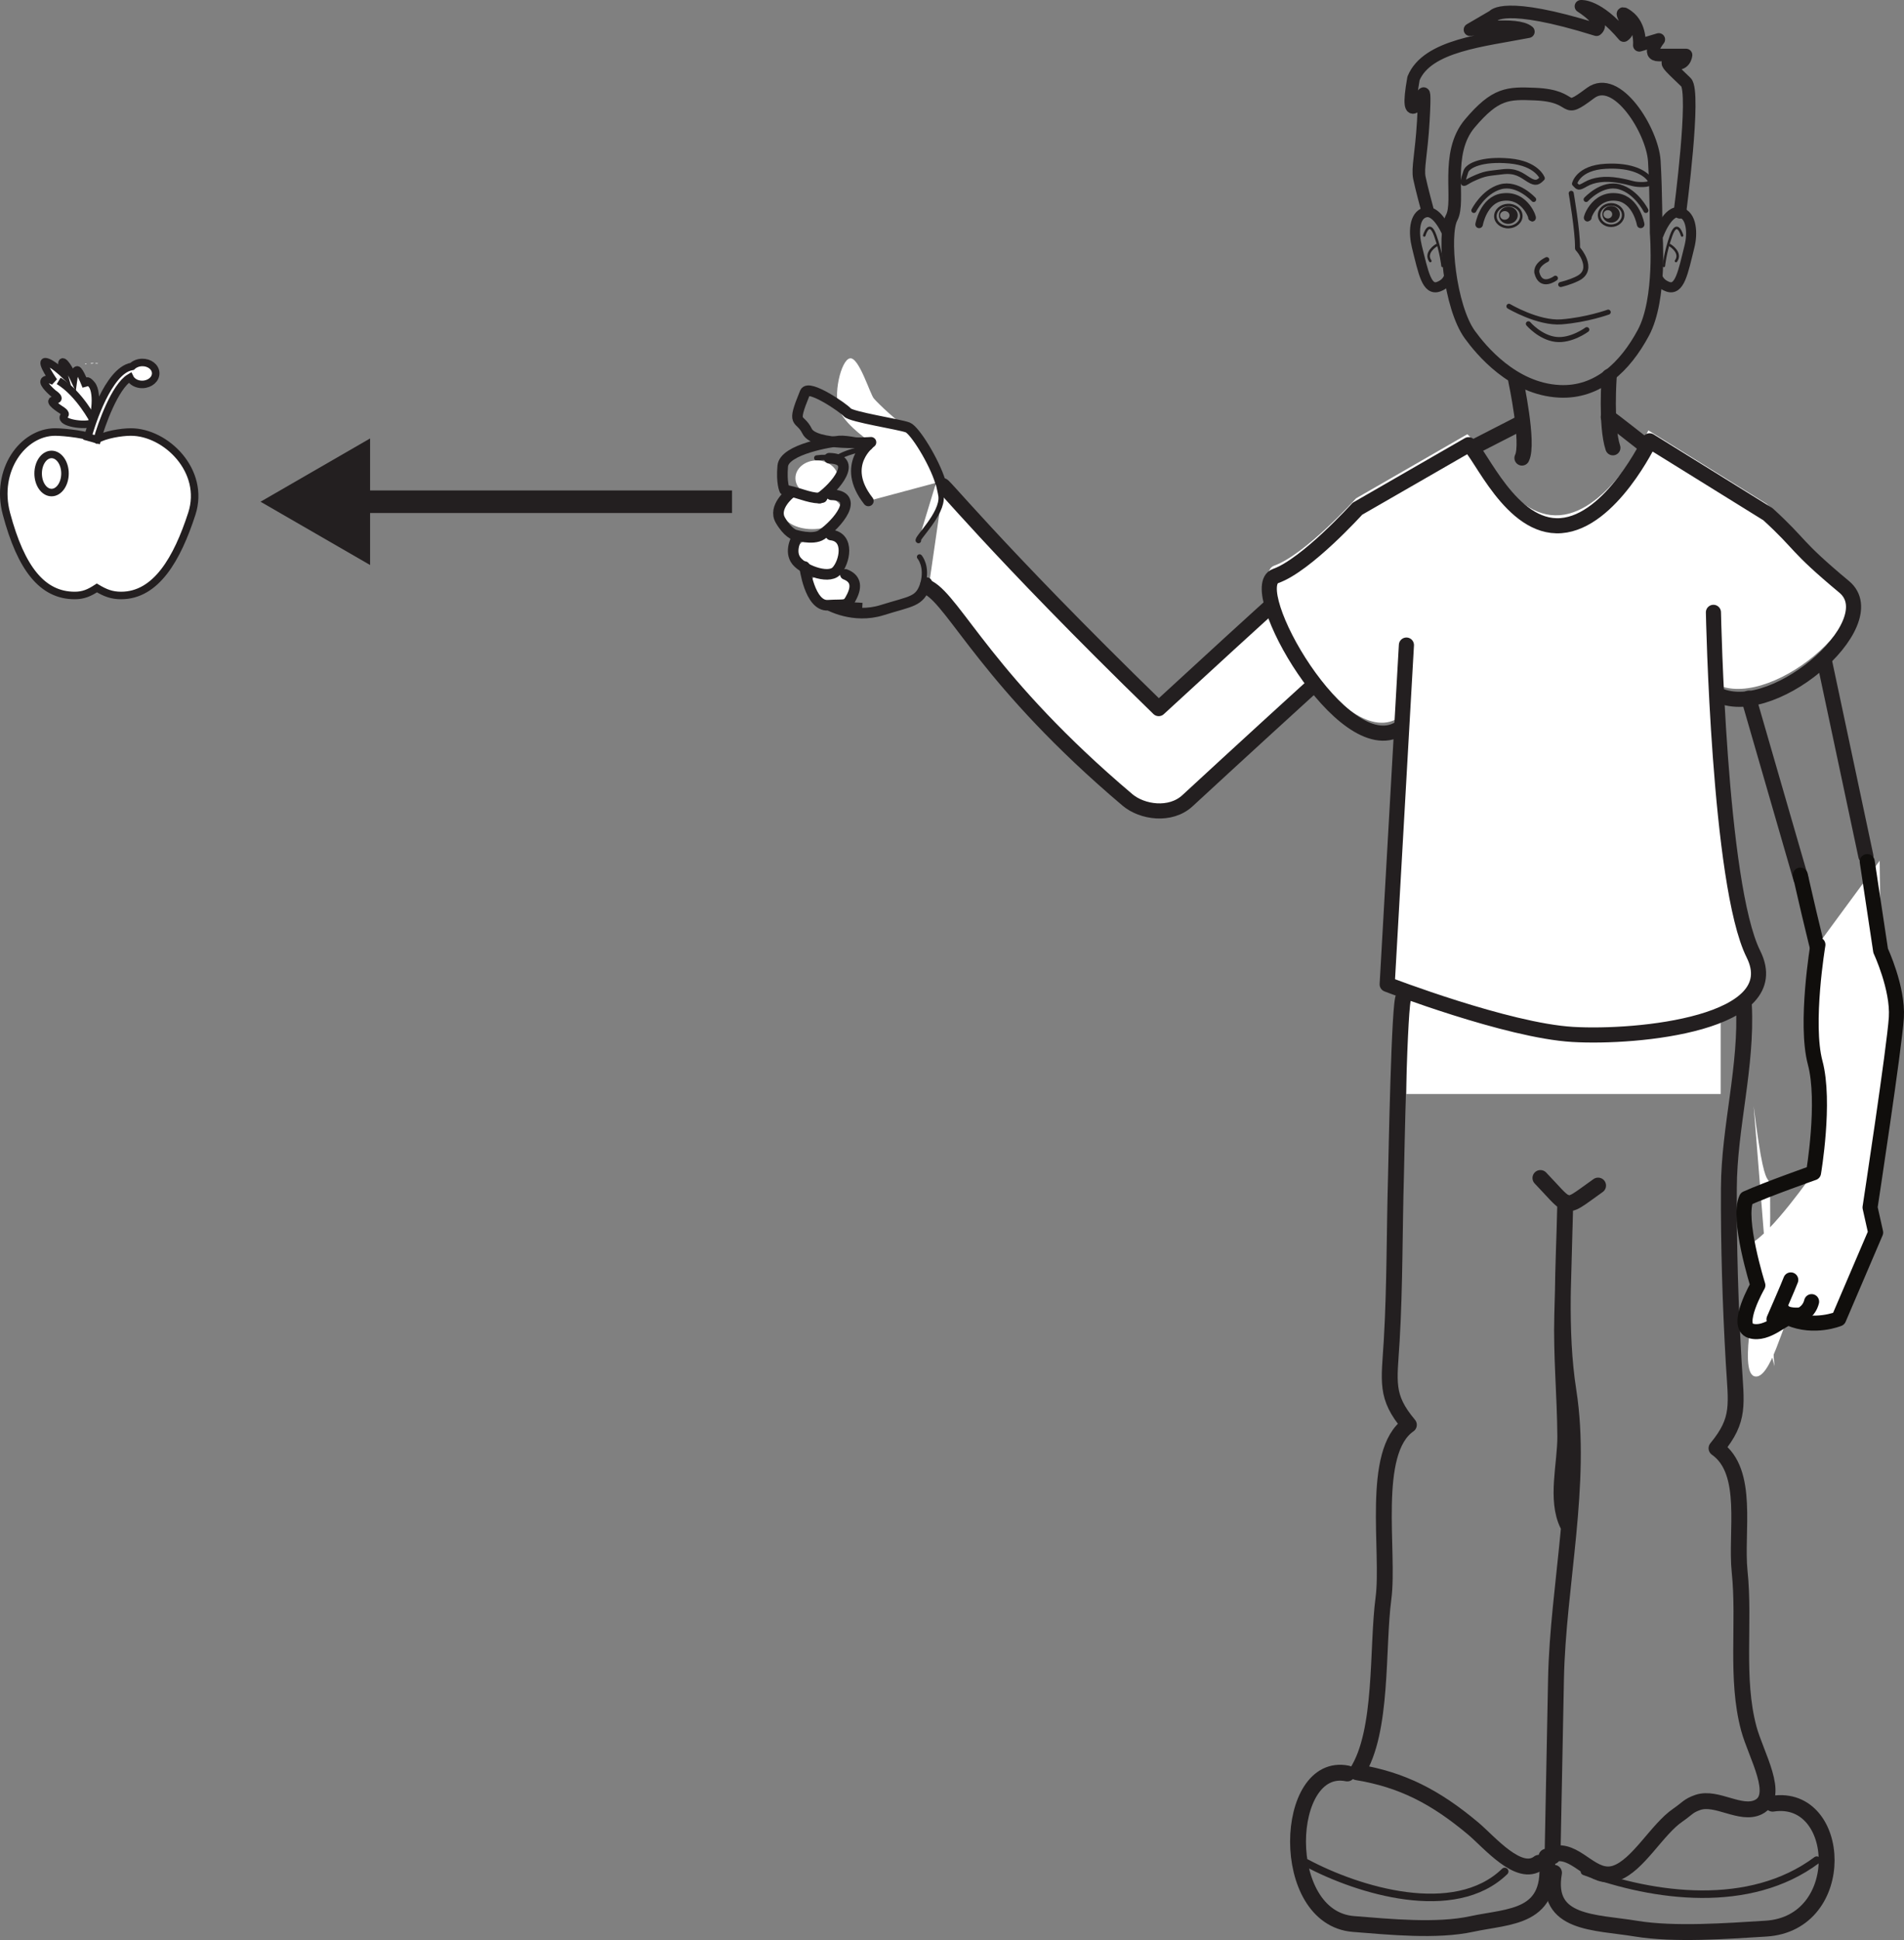 <?xml version="1.0" encoding="UTF-8"?>
<svg xmlns="http://www.w3.org/2000/svg" xmlns:xlink="http://www.w3.org/1999/xlink" width="253.271pt" height="257.932pt" viewBox="0 0 253.271 257.932" version="1.1">
<rect x="0" y="0" width="253.271" height="257.932" fill="#808080" stroke="none"/>
<defs>
<clipPath id="clip1">
  <path d="M 171 234 L 207 234 L 207 257.934 L 171 257.934 Z M 171 234 "/>
</clipPath>
<clipPath id="clip2">
  <path d="M 205 238 L 245 238 L 245 257.934 L 205 257.934 Z M 205 238 "/>
</clipPath>
<clipPath id="clip3">
  <path d="M 230 113 L 253.27 113 L 253.27 179 L 230 179 Z M 230 113 "/>
</clipPath>
</defs>
<g id="surface1">
<path style=" stroke:none;fill-rule:nonzero;fill:rgb(100%,100%,100%);fill-opacity:1;" d="M 187.082 145.453 L 187.082 120.32 L 228.887 120.32 L 228.887 145.453 "/>
<path style="fill:none;stroke-width:0.67;stroke-linecap:round;stroke-linejoin:round;stroke:rgb(13.73%,12.16%,12.549%);stroke-opacity:1;stroke-miterlimit:4;" d="M 0.002 -0.001 C 0.002 -0.001 -2.123 2.343 -4.436 1.679 C -6.713 1.03 -7.952 -1.458 -7.952 -1.458 " transform="matrix(1,0,0,-1,204.006,26.522)"/>
<path style="fill:none;stroke-width:1.006;stroke-linecap:round;stroke-linejoin:round;stroke:rgb(13.73%,12.16%,12.549%);stroke-opacity:1;stroke-miterlimit:4;" d="M -0 0 C 0.234 -0.5 -0.727 3.176 -3.953 2.692 C -6.446 2.321 -7.02 -0.925 -7.02 -0.925 " transform="matrix(1,0,0,-1,203.774,28.907)"/>
<path style="fill:none;stroke-width:0.67;stroke-linecap:round;stroke-linejoin:round;stroke:rgb(13.73%,12.16%,12.549%);stroke-opacity:1;stroke-miterlimit:4;" d="M -0.001 -0.001 C -0.001 -0.001 2.12 2.343 4.436 1.679 C 6.714 1.03 7.952 -1.458 7.952 -1.458 " transform="matrix(1,0,0,-1,210.986,26.522)"/>
<path style="fill:none;stroke-width:1.006;stroke-linecap:round;stroke-linejoin:round;stroke:rgb(13.73%,12.16%,12.549%);stroke-opacity:1;stroke-miterlimit:4;" d="M -0 0 C -0.235 -0.5 0.73 3.176 3.957 2.692 C 6.449 2.321 7.023 -0.925 7.023 -0.925 " transform="matrix(1,0,0,-1,211.219,28.907)"/>
<path style="fill:none;stroke-width:0.67;stroke-linecap:round;stroke-linejoin:round;stroke:rgb(13.73%,12.16%,12.549%);stroke-opacity:1;stroke-miterlimit:4;" d="M -0.001 -0.002 C 0.178 -0.177 0.635 -0.767 0.901 -1.466 C 1.233 -2.345 1.241 -3.357 -0.001 -3.974 C -1.06 -4.505 -2.255 -4.771 -2.255 -4.771 " transform="matrix(1,0,0,-1,209.861,33.057)"/>
<path style="fill:none;stroke-width:0.67;stroke-linecap:round;stroke-linejoin:round;stroke:rgb(13.73%,12.16%,12.549%);stroke-opacity:1;stroke-miterlimit:4;" d="M 0.002 -0 C 0.002 -0 -1.94 -1.469 -2.471 0.75 C -2.44 0.719 -2.76 1.668 -1.151 2.473 " transform="matrix(1,0,0,-1,206.901,36.988)"/>
<path style="fill:none;stroke-width:1.676;stroke-linecap:round;stroke-linejoin:round;stroke:rgb(13.73%,12.16%,12.549%);stroke-opacity:1;stroke-miterlimit:4;" d="M -0.001 0 C -0.001 0 0.729 -8.777 -1.701 -13.296 C -4.13 -17.816 -7.771 -21.328 -12.872 -21.074 C -19.06 -20.773 -23.318 -15.554 -24.775 -13.55 C -27.454 -9.859 -28.419 -0.25 -27.204 2.008 C -25.99 4.262 -28.177 10.539 -24.775 14.551 C -21.372 18.571 -19.736 18.594 -16.107 18.442 C -10.263 18.2 -12.853 15.485 -8.744 18.571 C -5.232 21.207 -0.486 13.547 -0.244 9.536 C -0.001 5.52 -0.001 0 -0.001 0 Z M -0.001 0 " transform="matrix(1,0,0,-1,220.302,30.953)"/>
<path style="fill:none;stroke-width:2.011;stroke-linecap:round;stroke-linejoin:round;stroke:rgb(13.73%,12.16%,12.549%);stroke-opacity:1;stroke-miterlimit:4;" d="M -0.001 -0.002 C -0.001 -0.002 1.799 -8.404 0.827 -10.33 " transform="matrix(1,0,0,-1,201.626,50.565)"/>
<path style="fill:none;stroke-width:2.011;stroke-linecap:round;stroke-linejoin:round;stroke:rgb(13.73%,12.16%,12.549%);stroke-opacity:1;stroke-miterlimit:4;" d="M 0.001 0.001 C 0.001 0.001 -0.48 -6.581 0.493 -9.495 " transform="matrix(1,0,0,-1,214.054,50.04)"/>
<path style="fill:none;stroke-width:1.341;stroke-linecap:round;stroke-linejoin:round;stroke:rgb(13.73%,12.16%,12.549%);stroke-opacity:1;stroke-miterlimit:4;" d="M -0.001 -0.002 C -0.001 -0.002 -1.318 3.291 -2.927 2.928 C -4.536 2.561 -4.513 0.08 -4.103 -1.584 C -3.22 -5.123 -2.783 -7.56 -1.173 -6.951 C 0.436 -6.341 0.292 -4.873 0.292 -4.873 " transform="matrix(1,0,0,-1,192.564,31.155)"/>
<path style="fill:none;stroke-width:0.335;stroke-linecap:round;stroke-linejoin:round;stroke:rgb(13.73%,12.16%,12.549%);stroke-opacity:1;stroke-miterlimit:4;" d="M -0 -0.001 C -0 -0.001 0.644 2.269 1.457 -0.001 C 2.265 -2.27 2.429 -4.047 2.429 -4.047 " transform="matrix(1,0,0,-1,189.457,31.304)"/>
<path style="fill:none;stroke-width:0.335;stroke-linecap:round;stroke-linejoin:round;stroke:rgb(13.73%,12.16%,12.549%);stroke-opacity:1;stroke-miterlimit:4;" d="M -0 -0.002 C -0 -0.002 -1.621 -0.97 -0.813 -2.103 " transform="matrix(1,0,0,-1,191.075,32.6)"/>
<path style="fill:none;stroke-width:1.341;stroke-linecap:round;stroke-linejoin:round;stroke:rgb(13.73%,12.16%,12.549%);stroke-opacity:1;stroke-miterlimit:4;" d="M -0 -0.002 C -0 -0.002 1.207 3.291 2.82 2.928 C 4.429 2.561 4.515 0.08 4.097 -1.584 C 3.222 -5.123 2.781 -7.56 1.168 -6.951 C -0.438 -6.341 -0.293 -4.873 -0.293 -4.873 " transform="matrix(1,0,0,-1,220.645,31.155)"/>
<path style="fill:none;stroke-width:0.335;stroke-linecap:round;stroke-linejoin:round;stroke:rgb(13.73%,12.16%,12.549%);stroke-opacity:1;stroke-miterlimit:4;" d="M 0.002 -0.001 C 0.002 -0.001 -0.647 2.269 -1.455 -0.001 C -2.268 -2.27 -2.424 -4.047 -2.424 -4.047 " transform="matrix(1,0,0,-1,223.752,31.304)"/>
<path style="fill:none;stroke-width:0.335;stroke-linecap:round;stroke-linejoin:round;stroke:rgb(13.73%,12.16%,12.549%);stroke-opacity:1;stroke-miterlimit:4;" d="M 0.002 -0.002 C 0.002 -0.002 1.619 -0.97 0.81 -2.103 " transform="matrix(1,0,0,-1,222.135,32.6)"/>
<path style="fill:none;stroke-width:0.67;stroke-linecap:round;stroke-linejoin:round;stroke:rgb(13.73%,12.16%,12.549%);stroke-opacity:1;stroke-miterlimit:4;" d="M -0.001 0.001 C -0.001 0.001 -0.677 1.958 -4.341 2.302 C -8.009 2.638 -9.9 1.688 -10.162 0.919 C -10.966 -1.464 -10.365 -0.609 -9.372 -0.14 C -7.537 0.724 -7.208 0.614 -5.361 0.856 C -3.517 1.095 -2.79 0.431 -1.81 -0.187 C -0.829 -0.8 -0.521 -0.515 -0.001 0.001 Z M -0.001 0.001 " transform="matrix(1,0,0,-1,205.158,23.704)"/>
<path style="fill:none;stroke-width:0.67;stroke-linecap:round;stroke-linejoin:round;stroke:rgb(13.73%,12.16%,12.549%);stroke-opacity:1;stroke-miterlimit:4;" d="M -0 0 C -0 0 0.453 2.125 4.133 2.325 C 7.804 2.528 9.371 1.348 9.894 0.719 C 10.41 0.086 9.902 -0.121 8.8 -0.101 C 7.699 -0.078 7.652 0.145 5.812 0.454 C 3.98 0.762 2.508 0.52 1.504 -0.058 C 0.5 -0.636 0.504 -0.531 -0 0 Z M -0 0 " transform="matrix(1,0,0,-1,209.442,24.434)"/>
<path style=" stroke:none;fill-rule:nonzero;fill:rgb(13.73%,12.16%,12.549%);fill-opacity:1;" d="M 212.25 41.754 L 212.332 41.754 C 212.355 41.754 212.355 41.715 212.336 41.715 L 212.254 41.715 C 212.23 41.715 212.227 41.754 212.25 41.754 "/>
<path style=" stroke:none;fill-rule:nonzero;fill:rgb(13.73%,12.16%,12.549%);fill-opacity:1;" d="M 200.188 29.211 C 199.84 29.227 199.555 28.98 199.539 28.66 C 199.527 28.344 199.797 28.078 200.145 28.066 C 200.488 28.055 200.781 28.297 200.793 28.617 C 200.805 28.93 200.531 29.199 200.188 29.211 M 200.598 27.477 C 199.902 27.504 199.363 28.035 199.379 28.668 C 199.406 29.297 199.988 29.789 200.68 29.766 C 201.371 29.742 201.91 29.211 201.891 28.574 C 201.867 27.945 201.285 27.453 200.598 27.477 "/>
<path style="fill:none;stroke-width:0.335;stroke-linecap:round;stroke-linejoin:round;stroke:rgb(13.73%,12.16%,12.549%);stroke-opacity:1;stroke-miterlimit:4;" d="M -0.001 -0.002 C 0.03 -0.81 -0.72 -1.494 -1.669 -1.529 C -2.619 -1.564 -3.419 -0.935 -3.451 -0.123 C -3.474 0.686 -2.728 1.37 -1.779 1.405 C -0.826 1.44 -0.033 0.811 -0.001 -0.002 Z M -0.001 -0.002 " transform="matrix(1,0,0,-1,202.365,28.666)"/>
<path style=" stroke:none;fill-rule:nonzero;fill:rgb(13.73%,12.16%,12.549%);fill-opacity:1;" d="M 213.879 29.047 C 213.555 29.047 213.293 28.797 213.293 28.488 C 213.293 28.184 213.555 27.938 213.879 27.938 C 214.191 27.938 214.457 28.184 214.457 28.488 C 214.457 28.797 214.191 29.047 213.879 29.047 M 214.312 27.379 C 213.668 27.379 213.148 27.875 213.148 28.488 C 213.148 29.102 213.668 29.602 214.312 29.602 C 214.949 29.602 215.473 29.102 215.473 28.488 C 215.473 27.875 214.949 27.379 214.312 27.379 "/>
<path style="fill:none;stroke-width:0.335;stroke-linecap:round;stroke-linejoin:round;stroke:rgb(13.73%,12.16%,12.549%);stroke-opacity:1;stroke-miterlimit:4;" d="M 0.001 0 C 0.001 -0.785 -0.718 -1.421 -1.601 -1.421 C -2.48 -1.421 -3.199 -0.785 -3.199 0 C -3.199 0.786 -2.48 1.426 -1.601 1.426 C -0.718 1.426 0.001 0.786 0.001 0 Z M 0.001 0 " transform="matrix(1,0,0,-1,215.91,28.594)"/>
<path style="fill:none;stroke-width:0.67;stroke-linecap:round;stroke-linejoin:round;stroke:rgb(13.73%,12.16%,12.549%);stroke-opacity:1;stroke-miterlimit:4;" d="M 0.002 -0.001 C 0.002 -0.001 -2.846 -1.032 -6.213 -1.294 C -9.323 -1.532 -13.205 0.776 -13.205 0.776 " transform="matrix(1,0,0,-1,213.924,41.499)"/>
<path style="fill:none;stroke-width:0.67;stroke-linecap:round;stroke-linejoin:round;stroke:rgb(13.73%,12.16%,12.549%);stroke-opacity:1;stroke-miterlimit:4;" d="M 0.002 0 C 0.002 0 -2.088 -1.55 -4.147 -1.293 C -6.217 -1.035 -7.772 0.778 -7.772 0.778 " transform="matrix(1,0,0,-1,211.077,43.828)"/>
<path style="fill:none;stroke-width:0.67;stroke-linecap:round;stroke-linejoin:round;stroke:rgb(13.73%,12.16%,12.549%);stroke-opacity:1;stroke-miterlimit:4;" d="M 0.001 -0 C 0.001 -0 0.876 -5.063 0.837 -7.188 " transform="matrix(1,0,0,-1,209.003,25.703)"/>
<path style="fill:none;stroke-width:1.676;stroke-linecap:round;stroke-linejoin:round;stroke:rgb(13.73%,12.16%,12.549%);stroke-opacity:1;stroke-miterlimit:4;" d="M -0.001 0.001 C -0.001 0.001 2.112 15.989 0.811 17.282 C -0.482 18.579 -2.681 20.392 -1.001 19.876 C 0.682 19.356 0.811 20.911 0.811 20.911 L -2.814 20.911 C -4.494 20.911 -2.814 22.981 -2.814 22.981 L -5.4 22.204 C -5.4 22.204 -5.138 24.794 -6.951 26.091 C -8.767 27.388 -5.919 24.536 -7.47 23.497 C -10.966 27.642 -13.165 27.388 -13.165 27.388 C -13.165 27.388 -9.802 25.313 -11.099 24.278 C -23.529 28.161 -24.822 26.091 -24.822 26.091 L -27.927 24.278 C -27.927 24.278 -21.712 25.313 -20.162 24.017 C -26.115 22.852 -33.626 22.204 -35.439 17.806 C -36.736 10.552 -34.138 15.731 -34.138 15.731 C -34.138 15.731 -33.884 16.509 -34.138 12.106 C -34.4 7.704 -34.919 5.892 -34.662 4.595 C -34.4 3.306 -33.626 0.454 -33.626 0.454 " transform="matrix(1,0,0,-1,223.466,28.227)"/>
<path style="fill:none;stroke-width:2.011;stroke-linecap:round;stroke-linejoin:round;stroke:rgb(13.73%,12.16%,12.549%);stroke-opacity:1;stroke-miterlimit:4;" d="M 0.001 0 L 5.938 3.043 " transform="matrix(1,0,0,-1,196.12,59.403)"/>
<path style="fill:none;stroke-width:2.011;stroke-linecap:round;stroke-linejoin:round;stroke:rgb(13.73%,12.16%,12.549%);stroke-opacity:1;stroke-miterlimit:4;" d="M -0 0 C 0.461 -0.304 4.722 -3.656 4.722 -3.656 " transform="matrix(1,0,0,-1,213.934,55.442)"/>
<path style="fill-rule:nonzero;fill:rgb(100%,100%,100%);fill-opacity:1;stroke-width:2.011;stroke-linecap:round;stroke-linejoin:round;stroke:rgb(13.73%,12.16%,12.549%);stroke-opacity:1;stroke-miterlimit:4;" d="M 0.001 -0.001 C -1.046 1.729 6.462 -7.88 28.665 -29.47 C 56.993 -3.384 58.243 -2.923 59.59 -2.474 C 62.493 -1.505 65.305 -3.099 66.454 -5.931 C 67.606 -8.767 66.016 -12.146 63.262 -13.478 L 64.477 -12.888 C 62.348 -14.403 46.411 -28.876 32.493 -41.72 C 30.227 -43.814 26.458 -43.255 24.508 -41.607 C 6.012 -25.962 1.575 -15.345 -1.937 -13.411 " transform="matrix(1,0,0,-1,125.464,64.741)"/>
<path style="fill:none;stroke-width:0.705;stroke-linecap:round;stroke-linejoin:round;stroke:rgb(13.73%,12.16%,12.549%);stroke-opacity:1;stroke-miterlimit:4;" d="M -0 -0 C 0.675 2.367 -0.43 3.605 -0.43 3.605 " transform="matrix(1,0,0,-1,122.75,77.652)"/>
<path style="fill:none;stroke-width:1.409;stroke-linecap:round;stroke-linejoin:round;stroke:rgb(13.73%,12.16%,12.549%);stroke-opacity:1;stroke-miterlimit:4;" d="M -0 0.002 C -0 0.002 3.308 -1.924 7.175 -0.701 C 11.039 0.51 12.129 0.381 12.883 2.592 C 12.976 2.869 13.062 2.685 13.101 2.943 " transform="matrix(1,0,0,-1,110.184,80.412)"/>
<path style="fill-rule:nonzero;fill:rgb(100%,100%,100%);fill-opacity:1;stroke-width:0.705;stroke-linecap:round;stroke-linejoin:round;stroke:rgb(13.73%,12.16%,12.549%);stroke-opacity:1;stroke-miterlimit:4;" d="M 0.002 0 C -0.467 0.11 3.271 3.543 3.005 5.903 C 2.959 6.297 2.615 7.762 2.49 8.176 " transform="matrix(1,0,0,-1,122.174,71.875)"/>
<path style="fill:none;stroke-width:0.705;stroke-linecap:round;stroke-linejoin:round;stroke:rgb(13.73%,12.16%,12.549%);stroke-opacity:1;stroke-miterlimit:4;" d="M -0.001 -0.001 C -0.431 0.265 -3.091 -0.586 -3.517 -0.981 C -3.935 -1.376 -4.794 -0.844 -6.497 -1.102 " transform="matrix(1,0,0,-1,115.138,59.785)"/>
<path style=" stroke:none;fill-rule:nonzero;fill:rgb(100%,100%,100%);fill-opacity:1;" d="M 227.742 90.664 C 234.922 95.277 250.945 81.484 245.145 76.648 C 238.363 71 239.617 71.207 234.992 66.984 L 219.262 57.223 C 219.262 57.223 214.137 67.992 207.477 68.5 C 200.816 69.016 196.711 58.766 195.176 57.738 L 180.383 66.258 C 180.383 66.258 173.613 73.746 169.508 75.199 C 165.188 76.727 178.449 100.09 185.941 95.496 "/>
<path style="fill:none;stroke-width:2.011;stroke-linecap:round;stroke-linejoin:round;stroke:rgb(13.73%,12.16%,12.549%);stroke-opacity:1;stroke-miterlimit:4;" d="M 0.001 0.001 C 7.176 -4.612 23.2 9.181 17.399 14.017 C 10.622 19.665 11.872 19.458 7.251 23.681 L -8.484 33.439 C -8.484 33.439 -13.605 22.673 -20.269 22.162 C -26.929 21.646 -31.031 31.896 -32.566 32.923 L -47.359 24.408 C -47.359 24.408 -54.128 16.915 -58.234 15.466 C -62.558 13.943 -49.296 -9.424 -41.804 -4.831 " transform="matrix(1,0,0,-1,227.921,92.048)"/>
<path style="fill-rule:nonzero;fill:rgb(100%,100%,100%);fill-opacity:1;stroke-width:2.011;stroke-linecap:round;stroke-linejoin:round;stroke:rgb(13.73%,12.16%,12.549%);stroke-opacity:1;stroke-miterlimit:4;" d="M 0.001 0.002 C 0.001 0.002 0.708 -36.205 5.317 -45.432 C 9.93 -54.658 -10.019 -56.631 -18.73 -56.115 C -27.441 -55.604 -43.398 -49.455 -43.398 -49.455 L -40.839 -4.35 " transform="matrix(1,0,0,-1,227.921,81.416)"/>
<path style="fill:none;stroke-width:1.341;stroke-linecap:butt;stroke-linejoin:round;stroke:rgb(13.73%,12.16%,12.549%);stroke-opacity:1;stroke-miterlimit:4;" d="M 0.002 0.001 L 4.197 -0.225 " transform="matrix(1,0,0,-1,110.498,80.595)"/>
<path style=" stroke:none;fill-rule:nonzero;fill:rgb(100%,100%,100%);fill-opacity:1;" d="M 125.078 64.039 C 124.254 61.34 121.688 57.195 120.75 56.832 C 119.699 56.418 116.75 53.594 116.238 52.98 C 115.723 52.371 114.254 47.43 113.059 47.645 C 111.855 47.855 110.727 52.68 111.727 54.715 C 112.727 56.758 115.859 58.805 115.859 58.805 C 115.859 58.805 111.715 61.773 115.512 66.602 "/>
<path style="fill:none;stroke-width:1.409;stroke-linecap:round;stroke-linejoin:round;stroke:rgb(13.73%,12.16%,12.549%);stroke-opacity:1;stroke-miterlimit:4;" d="M 0.002 0.001 C -0.823 2.7 -3.389 6.845 -4.327 7.208 C -5.377 7.622 -11.862 8.599 -12.369 9.212 C -12.885 9.825 -17.522 12.974 -17.987 11.852 C -19.877 7.255 -18.717 8.755 -17.713 6.712 C -16.713 4.673 -9.217 5.235 -9.217 5.235 C -9.217 5.235 -13.362 2.267 -9.565 -2.562 " transform="matrix(1,0,0,-1,125.076,64.04)"/>
<path style=" stroke:none;fill-rule:evenodd;fill:rgb(100%,100%,100%);fill-opacity:1;" d="M 12.5 48.281 C 12.035 48.473 11.758 48.207 12.5 48.281 "/>
<path style=" stroke:none;fill-rule:evenodd;fill:rgb(100%,100%,100%);fill-opacity:1;" d="M 12.691 48.344 C 12.68 48.203 12.922 48.316 13.016 48.281 C 13.027 48.422 12.789 48.309 12.691 48.344 "/>
<path style=" stroke:none;fill-rule:evenodd;fill:rgb(100%,100%,100%);fill-opacity:1;" d="M 11.531 48.344 C 11.387 48.543 11.117 48.27 11.531 48.344 "/>
<path style=" stroke:none;fill-rule:nonzero;fill:rgb(100%,100%,100%);fill-opacity:1;" d="M 17.402 57.438 C 16.137 57.438 13.965 57.797 12.887 58.441 C 11.895 57.797 8.516 57.438 7.344 57.438 C 3.047 57.438 -0.691 62.508 0.855 68.305 C 2.801 75.605 5.641 79.172 9.941 79.172 C 11.109 79.172 11.895 78.812 12.887 78.168 C 13.965 78.812 14.84 79.172 16.105 79.172 C 20.766 79.172 23.566 74.309 25.516 68.305 C 27.363 62.594 22.062 57.438 17.402 57.438 "/>
<path style="fill:none;stroke-width:1;stroke-linecap:butt;stroke-linejoin:miter;stroke:rgb(13.73%,12.16%,12.549%);stroke-opacity:1;stroke-miterlimit:4;" d="M -0 -0.001 C -1.266 -0.001 -3.438 -0.36 -4.516 -1.005 C -5.508 -0.36 -8.887 -0.001 -10.059 -0.001 C -14.356 -0.001 -18.094 -5.071 -16.547 -10.868 C -14.602 -18.169 -11.762 -21.735 -7.461 -21.735 C -6.293 -21.735 -5.508 -21.376 -4.516 -20.731 C -3.438 -21.376 -2.563 -21.735 -1.297 -21.735 C 3.363 -21.735 6.164 -16.872 8.113 -10.868 C 9.961 -5.157 4.66 -0.001 -0 -0.001 Z M -0 -0.001 " transform="matrix(1,0,0,-1,17.403,57.437)"/>
<path style="fill-rule:nonzero;fill:rgb(100%,100%,100%);fill-opacity:1;stroke-width:1;stroke-linecap:butt;stroke-linejoin:miter;stroke:rgb(13.73%,12.16%,12.549%);stroke-opacity:1;stroke-miterlimit:4;" d="M 0.002 -0.001 C -0.522 -0.016 -0.987 -0.215 -1.307 -0.52 C -1.534 -0.559 -1.76 -0.63 -1.983 -0.731 C -4.967 -2.126 -6.987 -9.122 -7.205 -9.915 L -5.955 -10.262 C -5.42 -8.325 -3.616 -3.196 -1.616 -2.005 C -1.354 -2.559 -0.686 -2.942 0.084 -2.919 C 1.072 -2.891 1.849 -2.215 1.826 -1.411 C 1.802 -0.602 0.986 0.027 0.002 -0.001 " transform="matrix(1,0,0,-1,18.885,48.191)"/>
<path style="fill:none;stroke-width:1;stroke-linecap:butt;stroke-linejoin:miter;stroke:rgb(13.73%,12.16%,12.549%);stroke-opacity:1;stroke-miterlimit:4;" d="M 0.002 0.002 C 0.002 -1.4 -0.799 -2.537 -1.784 -2.537 C -2.772 -2.537 -3.569 -1.4 -3.569 0.002 C -3.569 1.396 -2.772 2.533 -1.784 2.533 C -0.799 2.533 0.002 1.396 0.002 0.002 Z M 0.002 0.002 " transform="matrix(1,0,0,-1,8.643,62.951)"/>
<path style=" stroke:none;fill-rule:nonzero;fill:rgb(100%,100%,100%);fill-opacity:1;" d="M 12.043 56.324 C 12.473 56.215 13.18 52.312 12.195 51.125 C 11.211 49.938 11.445 51.363 11.445 51.363 C 11.445 51.363 10.844 49.773 10.426 49.281 C 10.008 48.789 9.805 50.285 9.805 50.285 C 9.805 50.285 8.93 48.402 8.438 48.148 C 7.945 47.891 8.473 49.715 8.473 49.715 C 8.473 49.715 6.867 48.18 6.066 48.09 C 5.266 47.996 7.176 50.719 7.176 50.719 C 7.176 50.719 6.305 50.188 5.918 50.59 C 5.535 50.992 7.102 52.305 7.102 52.305 C 7.102 52.305 8.359 53.109 7.246 53.18 C 6.133 53.254 8.141 54.496 8.141 54.496 C 8.141 54.496 8.887 54.934 8.598 55.207 C 7.648 56.094 10.746 56.652 12.043 56.324 "/>
<path style="fill:none;stroke-width:1;stroke-linecap:butt;stroke-linejoin:miter;stroke:rgb(13.73%,12.16%,12.549%);stroke-opacity:1;stroke-miterlimit:4;" d="M 0.002 0.001 C 0.431 0.111 1.138 4.013 0.154 5.201 C -0.83 6.388 -0.596 4.962 -0.596 4.962 C -0.596 4.962 -1.198 6.552 -1.616 7.044 C -2.034 7.537 -2.237 6.04 -2.237 6.04 C -2.237 6.04 -3.112 7.923 -3.604 8.177 C -4.096 8.435 -3.569 6.611 -3.569 6.611 C -3.569 6.611 -5.174 8.146 -5.975 8.236 C -6.776 8.33 -4.866 5.607 -4.866 5.607 C -4.866 5.607 -5.737 6.138 -6.123 5.736 C -6.506 5.333 -4.94 4.021 -4.94 4.021 C -4.94 4.021 -3.682 3.216 -4.795 3.146 C -5.909 3.072 -3.901 1.83 -3.901 1.83 C -3.901 1.83 -3.155 1.392 -3.444 1.119 C -4.393 0.232 -1.295 -0.327 0.002 0.001 Z M 0.002 0.001 " transform="matrix(1,0,0,-1,12.041,56.326)"/>
<path style="fill:none;stroke-width:1;stroke-linecap:butt;stroke-linejoin:miter;stroke:rgb(13.73%,12.16%,12.549%);stroke-opacity:1;stroke-miterlimit:4;" d="M 0.002 -0.002 C 0.002 -0.002 -1.905 3.698 -4.666 5.37 " transform="matrix(1,0,0,-1,12.471,56.006)"/>
<path style="fill:none;stroke-width:2.011;stroke-linecap:round;stroke-linejoin:round;stroke:rgb(13.73%,12.16%,12.549%);stroke-opacity:1;stroke-miterlimit:4;" d="M -0 -0 L 6.937 -23.977 " transform="matrix(1,0,0,-1,232.61,92.828)"/>
<path style=" stroke:none;fill-rule:nonzero;fill:rgb(100%,100%,100%);fill-opacity:1;" d="M 112.016 67.988 C 112.016 69.293 110.234 70.352 108.039 70.352 C 105.848 70.352 104.066 69.293 104.066 67.988 C 104.066 66.688 105.848 65.629 108.039 65.629 C 110.234 65.629 112.016 66.688 112.016 67.988 "/>
<path style=" stroke:none;fill-rule:nonzero;fill:rgb(100%,100%,100%);fill-opacity:1;" d="M 112.262 73.746 C 112.262 75.051 110.809 76.105 109.02 76.105 C 107.23 76.105 105.781 75.051 105.781 73.746 C 105.781 72.441 107.23 71.387 109.02 71.387 C 110.809 71.387 112.262 72.441 112.262 73.746 "/>
<path style=" stroke:none;fill-rule:nonzero;fill:rgb(100%,100%,100%);fill-opacity:1;" d="M 113.438 78.043 C 113.438 79.348 112.168 80.402 110.605 80.402 C 109.039 80.402 107.773 79.348 107.773 78.043 C 107.773 76.738 109.039 75.684 110.605 75.684 C 112.168 75.684 113.438 76.738 113.438 78.043 "/>
<path style=" stroke:none;fill-rule:nonzero;fill:rgb(100%,100%,100%);fill-opacity:1;" d="M 111.473 63.574 C 111.473 64.879 110.203 65.934 108.641 65.934 C 107.074 65.934 105.809 64.879 105.809 63.574 C 105.809 62.27 107.074 61.215 108.641 61.215 C 110.203 61.215 111.473 62.27 111.473 63.574 "/>
<path style="fill:none;stroke-width:2.011;stroke-linecap:round;stroke-linejoin:round;stroke:rgb(13.73%,12.16%,12.549%);stroke-opacity:1;stroke-miterlimit:4;" d="M 0.001 0.001 L 5.497 -25.862 " transform="matrix(1,0,0,-1,242.702,87.962)"/>
<path style="fill:none;stroke-width:1.409;stroke-linecap:round;stroke-linejoin:round;stroke:rgb(13.73%,12.16%,12.549%);stroke-opacity:1;stroke-miterlimit:4;" d="M 0.002 -0.001 C 2.146 1.468 5.216 5.214 1.298 5.308 " transform="matrix(1,0,0,-1,109.014,66.229)"/>
<path style="fill:none;stroke-width:2.111;stroke-linecap:round;stroke-linejoin:round;stroke:rgb(13.73%,12.16%,12.549%);stroke-opacity:1;stroke-miterlimit:4;" d="M -0 0 C -0.594 0 -0.996 -22.312 -1.035 -23.703 C -1.246 -31.011 -1.176 -38.402 -1.606 -45.695 C -1.934 -51.175 -2.5 -53.086 0.679 -56.871 C -4.477 -60.425 -1.887 -73.785 -2.703 -79.937 C -3.586 -86.605 -2.735 -97.601 -6.227 -103.054 C -0.258 -104.035 4.191 -106.312 9.25 -110.554 C 11.367 -112.336 15.343 -117.129 17.972 -115.097 " transform="matrix(1,0,0,-1,186.731,132.571)"/>
<path style="fill:none;stroke-width:2.111;stroke-linecap:round;stroke-linejoin:round;stroke:rgb(13.73%,12.16%,12.549%);stroke-opacity:1;stroke-miterlimit:4;" d="M 0.002 0 C 0.435 -8.261 -1.955 -16.269 -1.991 -24.359 C -2.03 -32.046 -1.787 -39.937 -1.346 -47.605 C -1.022 -53.179 -0.455 -55.129 -3.635 -58.98 C 0.787 -62.086 -1.108 -70.097 -0.561 -75.375 C 0.154 -82.246 -1.131 -89.562 0.658 -96.246 C 1.603 -99.765 4.935 -105.23 1.92 -106.699 C -0.428 -107.836 -3.608 -105.234 -6.096 -106.062 C -7.385 -106.496 -7.561 -106.921 -8.764 -107.746 C -11.557 -109.644 -14.069 -114.457 -17.057 -115.476 C -20.049 -116.492 -21.971 -112.605 -24.838 -112.832 " transform="matrix(1,0,0,-1,231.967,133.571)"/>
<path style="fill:none;stroke-width:2.111;stroke-linecap:round;stroke-linejoin:round;stroke:rgb(13.73%,12.16%,12.549%);stroke-opacity:1;stroke-miterlimit:4;" d="M 0.001 0 C 1.786 -1.859 2.59 -2.91 3.309 -3.242 C 4.243 -3.675 5.032 -2.867 7.673 -1.004 " transform="matrix(1,0,0,-1,204.906,156.621)"/>
<path style="fill:none;stroke-width:2.111;stroke-linecap:round;stroke-linejoin:round;stroke:rgb(13.73%,12.16%,12.549%);stroke-opacity:1;stroke-miterlimit:4;" d="M -0 -0.001 C -1.653 3.351 -0.301 8.042 -0.325 11.769 C -0.36 17.128 -0.875 22.46 -0.731 27.828 C -0.594 32.835 -0.461 37.843 -0.325 42.855 C -0.489 34.476 -1.184 25.968 0.097 17.765 C 2.007 5.55 -1.317 -8.126 -1.559 -20.528 C -1.715 -28.379 -1.868 -36.243 -2.02 -44.094 " transform="matrix(1,0,0,-1,208.539,202.718)"/>
<g clip-path="url(#clip1)" clip-rule="nonzero">
<path style="fill:none;stroke-width:2.111;stroke-linecap:round;stroke-linejoin:round;stroke:rgb(13.73%,12.16%,12.549%);stroke-opacity:1;stroke-miterlimit:4;" d="M -0 0.001 C -8.469 1.712 -9.274 -19.21 0.828 -20.014 C 5.605 -20.393 11.91 -21.022 16.562 -20.014 C 21.562 -18.924 27.582 -19.35 26.496 -11.061 " transform="matrix(1,0,0,-1,179.215,235.79)"/>
</g>
<g clip-path="url(#clip2)" clip-rule="nonzero">
<path style="fill:none;stroke-width:2.111;stroke-linecap:round;stroke-linejoin:round;stroke:rgb(13.73%,12.16%,12.549%);stroke-opacity:1;stroke-miterlimit:4;" d="M 0.002 0.001 C 9.298 1.423 10.181 -15.948 -0.909 -16.612 C -6.147 -16.932 -13.069 -17.452 -18.174 -16.612 C -23.662 -15.706 -30.272 -16.061 -29.077 -9.182 " transform="matrix(1,0,0,-1,235.791,239.81)"/>
</g>
<path style="fill:none;stroke-width:1;stroke-linecap:round;stroke-linejoin:round;stroke:rgb(13.73%,12.16%,12.549%);stroke-opacity:1;stroke-miterlimit:4;" d="M 0.001 -0.001 C 6.856 -3.661 19.676 -7.602 26.352 -1.13 " transform="matrix(1,0,0,-1,173.804,247.687)"/>
<path style="fill:none;stroke-width:1;stroke-linecap:round;stroke-linejoin:round;stroke:rgb(13.73%,12.16%,12.549%);stroke-opacity:1;stroke-miterlimit:4;" d="M -0 0 C 9.214 -3.41 21.984 -5.152 30.898 1.504 " transform="matrix(1,0,0,-1,210.762,248.817)"/>
<path style="fill:none;stroke-width:2;stroke-linecap:round;stroke-linejoin:round;stroke:rgb(6.294%,5.768%,5.058%);stroke-opacity:1;stroke-miterlimit:4;" d="M 0.002 0.002 C 0.002 0.002 2.252 -9.951 2.697 -11.084 " transform="matrix(1,0,0,-1,239.475,116.353)"/>
<path style=" stroke:none;fill-rule:nonzero;fill:rgb(100%,100%,100%);fill-opacity:1;" d="M 236.043 181.652 C 233.953 174 235.461 169.066 235.473 161.914 C 235.496 151.988 235.234 163.113 233.273 147.051 "/>
<path style=" stroke:none;fill-rule:nonzero;fill:rgb(100%,100%,100%);fill-opacity:1;" d="M 250.035 114.438 L 250.164 126.402 C 250.164 126.402 252.492 131.375 252.254 135.273 C 252.012 139.176 248.75 160.539 248.75 160.539 L 249.5 163.863 L 244.586 175.344 C 244.586 175.344 241.348 176.684 238.012 175.27 C 237.402 175.004 235.539 183.637 233.363 182.98 C 231.188 182.32 233.832 170.887 233.832 170.887 C 233.832 170.887 231.504 168.059 232.785 165.375 C 235.523 164.145 241.238 155.922 241.238 155.922 C 241.238 155.922 242.848 146.492 241.453 141.289 C 240.059 136.086 241.82 125.602 241.82 125.602 "/>
<g clip-path="url(#clip3)" clip-rule="nonzero">
<path style="fill:none;stroke-width:2;stroke-linecap:round;stroke-linejoin:round;stroke:rgb(6.294%,5.768%,5.058%);stroke-opacity:1;stroke-miterlimit:4;" d="M -0 -0.001 L 1.785 -11.853 C 1.785 -11.853 4.113 -16.821 3.875 -20.724 C 3.636 -24.626 0.375 -45.985 0.375 -45.985 L 1.121 -49.314 L -3.793 -60.794 C -3.793 -60.794 -7.032 -62.134 -10.364 -60.72 C -10.981 -60.454 -13.313 -63.048 -15.485 -62.396 C -17.664 -61.735 -14.547 -56.337 -14.547 -56.337 C -14.547 -56.337 -17.344 -47.474 -16.067 -44.786 C -13.328 -43.556 -7.141 -41.376 -7.141 -41.376 C -7.141 -41.376 -5.528 -31.942 -6.926 -26.739 C -8.317 -21.54 -6.559 -11.052 -6.559 -11.052 " transform="matrix(1,0,0,-1,248.379,114.55)"/>
</g>
<path style="fill-rule:nonzero;fill:rgb(100%,100%,100%);fill-opacity:1;stroke-width:2;stroke-linecap:round;stroke-linejoin:round;stroke:rgb(6.294%,5.768%,5.058%);stroke-opacity:1;stroke-miterlimit:4;" d="M 0.001 -0.001 C -0.242 -0.68 -2.234 -5.235 -2.234 -5.235 " transform="matrix(1,0,0,-1,238.21,170.167)"/>
<path style="fill-rule:nonzero;fill:rgb(100%,100%,100%);fill-opacity:1;stroke-width:2;stroke-linecap:round;stroke-linejoin:round;stroke:rgb(6.294%,5.768%,5.058%);stroke-opacity:1;stroke-miterlimit:4;" d="M 0.001 -0.002 C -0.343 -1.384 -1.452 -1.767 -1.452 -1.767 C -1.452 -1.767 -3.452 -2.025 -3.921 -1.068 " transform="matrix(1,0,0,-1,240.98,173.057)"/>
<path style="fill:none;stroke-width:1.409;stroke-linecap:round;stroke-linejoin:round;stroke:rgb(13.73%,12.16%,12.549%);stroke-opacity:1;stroke-miterlimit:4;" d="M -0.001 0.002 C -0.466 0.111 -2.798 0.654 -3.81 0.564 C -4.814 0.475 -11.118 -0.514 -11.318 -2.768 C -11.517 -5.018 -11.076 -5.936 -11.076 -5.936 C -11.076 -5.936 -10.841 -5.994 -10.454 -6.08 C -8.931 -6.416 -7.201 -7.225 -6.087 -6.959 " transform="matrix(1,0,0,-1,115.439,59.197)"/>
<path style="fill:none;stroke-width:1.409;stroke-linecap:round;stroke-linejoin:round;stroke:rgb(13.73%,12.16%,12.549%);stroke-opacity:1;stroke-miterlimit:4;" d="M 0.002 -0.001 C 0.002 -0.001 -1.057 -1.688 -0.287 -3.02 C 0.482 -4.352 4.056 -5.762 5.17 -4.61 C 6.283 -3.461 7.006 -0.071 4.443 0.199 " transform="matrix(1,0,0,-1,106.076,71.328)"/>
<path style="fill:none;stroke-width:1.409;stroke-linecap:round;stroke-linejoin:round;stroke:rgb(13.73%,12.16%,12.549%);stroke-opacity:1;stroke-miterlimit:4;" d="M 0.002 -0.002 C 0.002 -0.002 0.654 -5.294 3.103 -5.146 C 5.556 -4.994 5.588 -5.388 6.291 -3.97 C 6.994 -2.552 6.74 -1.556 5.424 -1.044 " transform="matrix(1,0,0,-1,107.026,75.323)"/>
<path style="fill:none;stroke-width:1.409;stroke-linecap:round;stroke-linejoin:round;stroke:rgb(13.73%,12.16%,12.549%);stroke-opacity:1;stroke-miterlimit:4;" d="M 0.002 0.001 C 0.002 0.001 -2.252 -1.812 -1.264 -3.523 C -0.276 -5.233 0.631 -5.476 0.631 -5.476 C 0.631 -5.476 3.068 -6.249 4.22 -5.464 C 6.369 -3.995 9.435 -0.253 5.517 -0.155 " transform="matrix(1,0,0,-1,105.065,65.63)"/>
<path style="fill:none;stroke-width:3;stroke-linecap:butt;stroke-linejoin:miter;stroke:rgb(13.73%,12.16%,12.549%);stroke-opacity:1;stroke-miterlimit:10;" d="M -0 0.001 L -50.61 0.001 " transform="matrix(1,0,0,-1,97.375,66.708)"/>
<path style=" stroke:none;fill-rule:nonzero;fill:rgb(13.73%,12.16%,12.549%);fill-opacity:1;" d="M 49.23 75.121 L 34.656 66.707 L 49.23 58.293 Z M 49.23 75.121 "/>
</g>
</svg>
